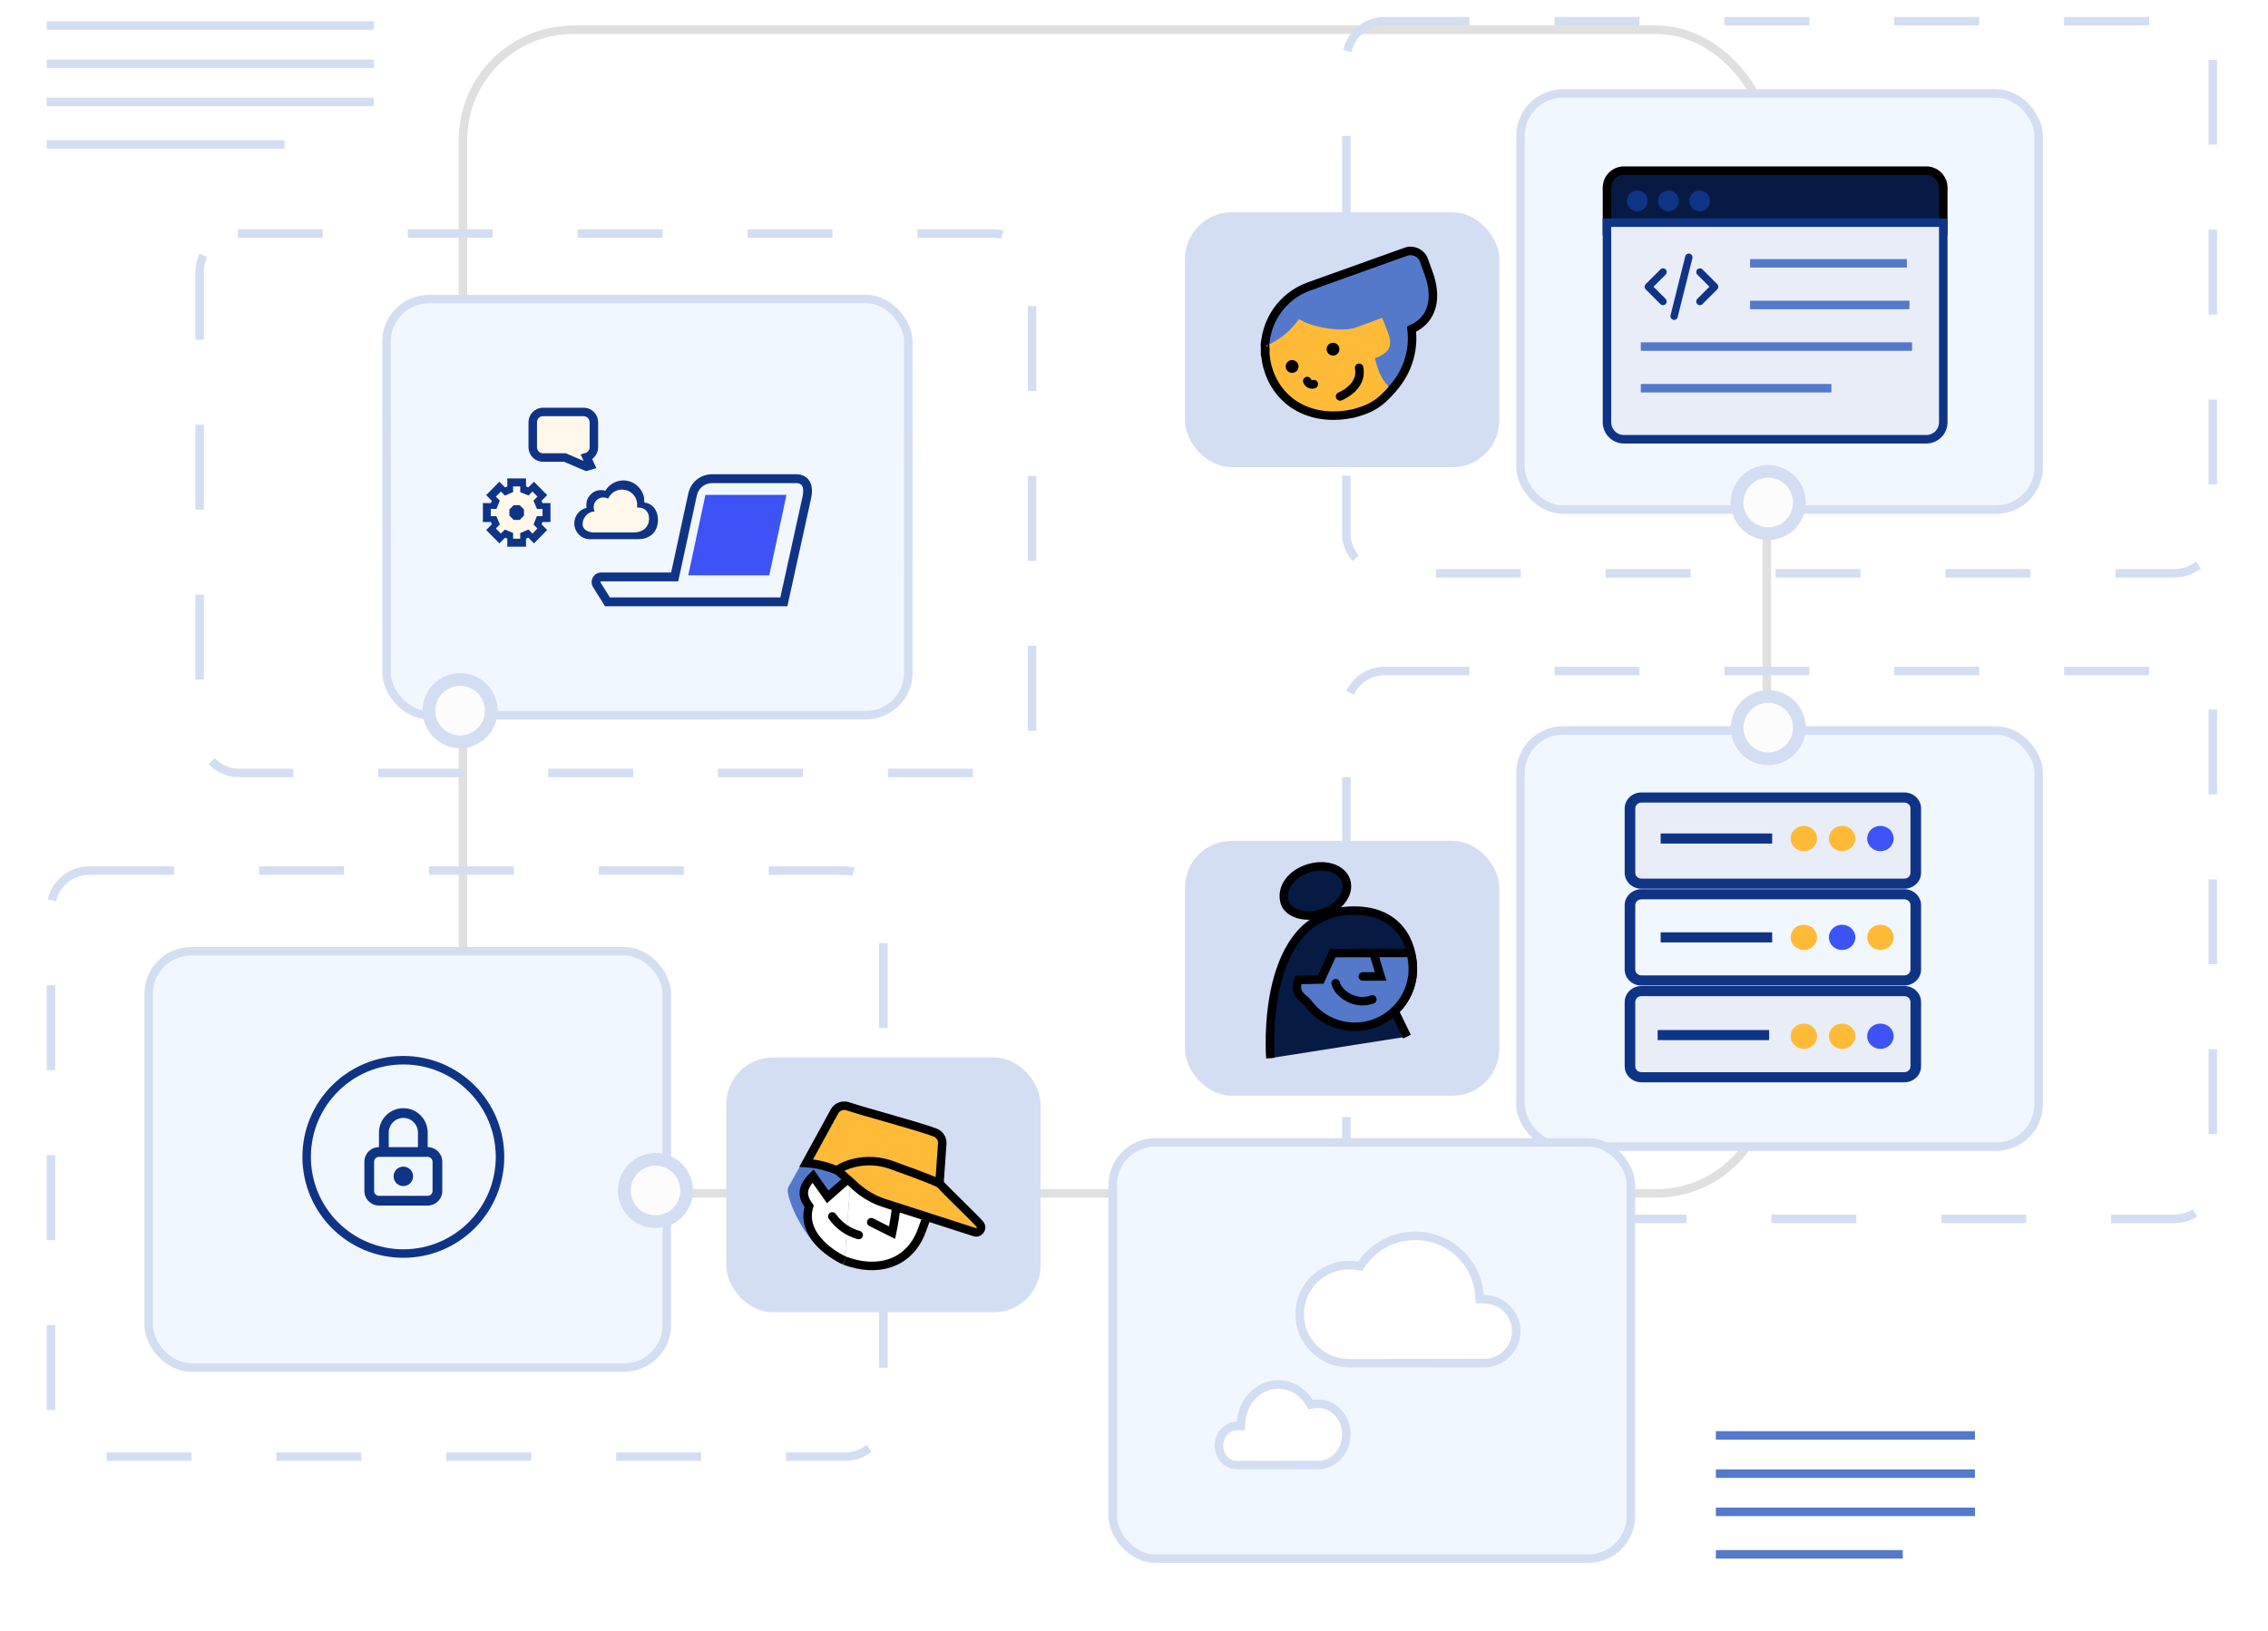 <?xml version="1.0" encoding="utf-8"?>
<svg xmlns="http://www.w3.org/2000/svg" width="534" height="384" viewBox="0 0 534 384" fill="none">
<rect x="109" y="7" width="307" height="274" rx="26" stroke="#E0E0E0" stroke-width="2"/>
<rect x="317" y="5" width="204" height="130" rx="9" stroke="#D4DEF2" stroke-width="2" stroke-dasharray="20 20"/>
<rect x="317" y="158" width="204" height="129" rx="9" stroke="#D4DEF2" stroke-width="2" stroke-dasharray="20 20"/>
<rect x="12" y="205" width="196" height="138" rx="9" stroke="#D4DEF2" stroke-width="2" stroke-dasharray="20 20"/>
<rect x="47" y="55" width="196" height="127" rx="9" stroke="#D4DEF2" stroke-width="2" stroke-dasharray="20 20"/>
<g filter="url(#filter0_d_1_15135)">
<rect x="91" y="69.421" width="122.85" height="98.005" rx="10" transform="rotate(-0.015 91 69.421)" fill="#F1F7FF"/>
<rect x="91" y="69.421" width="122.85" height="98.005" rx="10" transform="rotate(-0.015 91 69.421)" stroke="#D4DEF2" stroke-width="2"/>
</g>
<path d="M151.73 118.345L151.631 117.131C151.166 114.828 149.131 113.126 146.776 113.126C145.024 113.126 143.423 114.048 142.528 115.555C142.201 115.454 141.86 115.402 141.513 115.402C139.602 115.402 138.046 116.974 138.046 118.905C138.046 119.131 138.066 119.357 138.111 119.58C136.435 119.955 135.216 121.458 135.216 123.233C135.216 125.295 136.879 126.976 138.92 126.976C139.01 126.976 139.106 126.972 139.213 126.962H150.343C152.45 126.962 154.912 125.765 154.912 122.387C154.912 120.133 153.621 118.522 151.734 118.341L151.73 118.345Z" fill="#0F3486"/>
<path d="M187.548 113.766C189.228 113.766 189.304 115.339 188.943 116.998L183.734 140.672H143.602C143.602 140.672 141.95 138.045 141.402 137.172C141.327 137.05 141.413 136.894 141.554 136.894H159.683L164.079 116.64C164.448 114.959 165.921 113.763 167.625 113.763H187.548M187.548 111.675H167.625C164.933 111.675 162.644 113.53 162.062 116.188L158.02 134.806H141.55C140.731 134.806 139.977 135.259 139.581 135.982C139.185 136.706 139.216 137.593 139.653 138.289L141.853 141.788L142.463 142.756H185.386L185.744 141.121L190.953 117.447C191.387 115.467 191.194 113.996 190.365 112.949C189.71 112.128 188.709 111.672 187.545 111.672L187.548 111.675Z" fill="#0F3486"/>
<path d="M185.175 116.521H166.093L162.044 135.474H181.127L185.175 116.521Z" fill="#3D53F5"/>
<path d="M149.448 125.371H140.115C140.039 125.378 139.971 125.382 139.909 125.382C138.532 125.382 137.172 124.766 137.172 123.41C137.172 121.943 138.366 120.612 139.633 120.476L139.998 120.438L139.885 120.094C139.812 119.868 139.774 119.634 139.774 119.398C139.774 118.149 140.807 117.133 142.074 117.133C142.374 117.133 142.666 117.189 142.945 117.304L143.196 117.405L143.32 117.168C143.933 116.006 145.138 115.282 146.467 115.282C148.226 115.282 149.734 116.573 149.975 118.288L150.01 118.535V119.516H150.309C151.721 119.516 152.823 120.453 152.823 122.081C152.823 125.07 149.985 125.375 149.445 125.375L149.448 125.371Z" fill="#FFF8EB"/>
<path d="M123.856 128.729H119.449V126.83L118.909 126.611L117.587 127.947L114.471 124.798L115.8 123.456L115.569 122.916H113.696V118.463H115.576L115.793 117.917L114.471 116.581L117.587 113.433L118.915 114.776L119.449 114.543V112.65H123.856V114.55L124.396 114.769L125.718 113.433L128.834 116.581L127.505 117.924L127.736 118.463H129.608V122.916H127.729L127.512 123.462L128.834 124.798L125.718 127.947L124.389 126.604L123.856 126.837V128.729Z" fill="#0F3486"/>
<path d="M120.814 126.844H122.487V125.522L124.422 124.683L125.365 125.64L126.55 124.447L125.624 123.511L126.405 121.535H127.741V119.844H126.433L125.603 117.889L126.55 116.933L125.365 115.739L124.443 116.675L122.487 115.885V114.536H120.814V115.858L118.879 116.696L117.933 115.739L116.752 116.933L117.678 117.868L116.896 119.844H115.557V121.535H116.865L117.698 123.49L116.752 124.447L117.933 125.64L118.859 124.704L120.814 125.494V126.844Z" fill="#FFF8EB"/>
<path d="M122.364 122.425H120.939L119.934 121.409V119.969L120.939 118.953H122.364L123.369 119.969V121.409L122.364 122.425Z" fill="#0F3486"/>
<path d="M137.429 97H127.834C126.509 97 125.435 98.085 125.435 99.425V105.311C125.435 106.65 126.509 107.736 127.834 107.736H133.022L138.045 109.882L139.016 109.6L138.107 107.638C139.102 107.343 139.829 106.414 139.829 105.311V99.425C139.829 98.085 138.754 97 137.429 97Z" fill="#FFF8EB" stroke="#0F3486" stroke-width="2"/>
<g filter="url(#filter1_d_1_15135)">
<rect x="358" y="171" width="122" height="98" rx="10" fill="#F1F7FF"/>
<rect x="358" y="171" width="122" height="98" rx="10" stroke="#D4DEF2" stroke-width="2"/>
</g>
<path d="M448.381 187.789H386.475C384.986 187.789 383.778 188.941 383.778 190.363V205.51C383.778 206.932 384.986 208.084 386.475 208.084H448.381C449.87 208.084 451.078 206.932 451.078 205.51V190.363C451.078 188.941 449.87 187.789 448.381 187.789Z" fill="#E8EDF8"/>
<path d="M448.375 209.274H386.473C384.296 209.274 382.53 207.584 382.53 205.51V190.363C382.53 188.285 384.3 186.599 386.473 186.599H448.375C450.553 186.599 452.318 188.289 452.318 190.363V205.51C452.318 207.588 450.548 209.274 448.375 209.274ZM386.473 188.979C385.671 188.979 385.023 189.602 385.023 190.363V205.51C385.023 206.276 385.676 206.894 386.473 206.894H448.375C449.177 206.894 449.825 206.272 449.825 205.51V190.363C449.825 189.598 449.173 188.979 448.375 188.979H386.473Z" fill="#0F3486"/>
<path d="M448.375 232.06H386.473C384.296 232.06 382.53 230.371 382.53 228.296V213.149C382.53 211.075 384.3 209.385 386.473 209.385H448.375C450.553 209.385 452.318 211.075 452.318 213.149V228.296C452.318 230.371 450.548 232.06 448.375 232.06ZM386.473 211.765C385.671 211.765 385.023 212.388 385.023 213.149V228.296C385.023 229.062 385.676 229.68 386.473 229.68H448.375C449.177 229.68 449.825 229.058 449.825 228.296V213.149C449.825 212.384 449.173 211.765 448.375 211.765H386.473Z" fill="#0F3486"/>
<path d="M448.381 233.365H386.475C384.986 233.365 383.778 234.517 383.778 235.939V251.086C383.778 252.507 384.986 253.66 386.475 253.66H448.381C449.87 253.66 451.078 252.507 451.078 251.086V235.939C451.078 234.517 449.87 233.365 448.381 233.365Z" fill="#E8EDF8"/>
<path d="M448.375 254.85H386.473C384.296 254.85 382.53 253.16 382.53 251.086V235.939C382.53 233.865 384.3 232.175 386.473 232.175H448.375C450.553 232.175 452.318 233.865 452.318 235.939V251.086C452.318 253.164 450.548 254.85 448.375 254.85ZM386.473 234.555C385.671 234.555 385.023 235.177 385.023 235.939V251.086C385.023 251.851 385.676 252.47 386.473 252.47H448.375C449.177 252.47 449.825 251.847 449.825 251.086V235.939C449.825 235.173 449.173 234.555 448.375 234.555H386.473Z" fill="#0F3486"/>
<path d="M417.255 196.258H391.003V198.638H417.255V196.258Z" fill="#0F3486"/>
<path d="M417.255 219.532H391.003V221.912H417.255V219.532Z" fill="#0F3486"/>
<path d="M416.548 242.54H390.292V244.92H416.548V242.54Z" fill="#0F3486"/>
<path d="M433.725 246.979C435.448 246.979 436.845 245.646 436.845 244.001C436.845 242.356 435.448 241.022 433.725 241.022C432.002 241.022 430.604 242.356 430.604 244.001C430.604 245.646 432.002 246.979 433.725 246.979Z" fill="#FFBB38"/>
<path d="M433.725 223.7C435.448 223.7 436.845 222.367 436.845 220.722C436.845 219.077 435.448 217.743 433.725 217.743C432.002 217.743 430.604 219.077 430.604 220.722C430.604 222.367 432.002 223.7 433.725 223.7Z" fill="#3D53F5"/>
<path d="M433.725 200.427C435.448 200.427 436.845 199.093 436.845 197.448C436.845 195.803 435.448 194.47 433.725 194.47C432.002 194.47 430.604 195.803 430.604 197.448C430.604 199.093 432.002 200.427 433.725 200.427Z" fill="#FFBB38"/>
<path d="M424.705 246.979C426.428 246.979 427.825 245.646 427.825 244.001C427.825 242.356 426.428 241.022 424.705 241.022C422.982 241.022 421.584 242.356 421.584 244.001C421.584 245.646 422.982 246.979 424.705 246.979Z" fill="#FFBB38"/>
<path d="M424.705 223.7C426.428 223.7 427.825 222.367 427.825 220.722C427.825 219.077 426.428 217.743 424.705 217.743C422.982 217.743 421.584 219.077 421.584 220.722C421.584 222.367 422.982 223.7 424.705 223.7Z" fill="#FFBB38"/>
<path d="M424.705 200.427C426.428 200.427 427.825 199.093 427.825 197.448C427.825 195.803 426.428 194.47 424.705 194.47C422.982 194.47 421.584 195.803 421.584 197.448C421.584 199.093 422.982 200.427 424.705 200.427Z" fill="#FFBB38"/>
<path d="M442.742 246.979C444.465 246.979 445.862 245.646 445.862 244.001C445.862 242.356 444.465 241.022 442.742 241.022C441.019 241.022 439.622 242.356 439.622 244.001C439.622 245.646 441.019 246.979 442.742 246.979Z" fill="#3D53F5"/>
<path d="M442.742 223.7C444.465 223.7 445.862 222.367 445.862 220.722C445.862 219.077 444.465 217.743 442.742 217.743C441.019 217.743 439.622 219.077 439.622 220.722C439.622 222.367 441.019 223.7 442.742 223.7Z" fill="#FFBB38"/>
<path d="M442.742 200.427C444.465 200.427 445.862 199.093 445.862 197.448C445.862 195.803 444.465 194.47 442.742 194.47C441.019 194.47 439.622 195.803 439.622 197.448C439.622 199.093 441.019 200.427 442.742 200.427Z" fill="#3D53F5"/>
<g filter="url(#filter2_d_1_15135)">
<rect x="262" y="268" width="122" height="98" rx="10" fill="#F1F7FF"/>
<rect x="262" y="268" width="122" height="98" rx="10" stroke="#D4DEF2" stroke-width="2"/>
</g>
<g filter="url(#filter3_d_1_15135)">
<rect x="172" y="249" width="72" height="58" rx="10" fill="#D4DEF2"/>
<rect x="172" y="249" width="72" height="58" rx="10" stroke="#D4DEF2" stroke-width="2"/>
</g>
<g filter="url(#filter4_d_1_15135)">
<rect x="280" y="198" width="72" height="58" rx="10" fill="#D4DEF2"/>
<rect x="280" y="198" width="72" height="58" rx="10" stroke="#D4DEF2" stroke-width="2"/>
</g>
<g filter="url(#filter5_d_1_15135)">
<rect x="280" y="50" width="72" height="58" rx="10" fill="#D4DEF2"/>
<rect x="280" y="50" width="72" height="58" rx="10" stroke="#D4DEF2" stroke-width="2"/>
</g>
<path d="M332.352 77.507C337.543 75.202 338.372 69.897 336.42 64.477L335.268 61.282C334.646 59.554 332.737 58.658 331.004 59.278L308.731 67.256L308.737 67.267C308.57 67.322 308.403 67.374 308.236 67.434C301.694 69.777 297.675 75.997 297.839 82.566C298.032 82.508 298.225 82.445 298.415 82.376C300.56 81.607 324.088 91.049 327.356 92.059C331.111 88.275 333.017 82.916 332.352 77.507Z" fill="#5479CB" stroke="black" stroke-width="2" stroke-miterlimit="10"/>
<path d="M323.752 84.34C329.4 82.293 326.993 79.184 325.445 74.836C325.445 74.836 319.168 77.183 318.732 77.291C315.255 78.142 308.693 77.017 305.85 75.141C303.257 78.764 300.086 80.686 297.826 81.505C297.625 81.579 297.422 81.645 297.218 81.707C297.26 83.449 297.572 85.213 298.189 86.943C301.281 95.622 310.765 100.13 319.372 97.012C319.547 96.95 319.717 96.878 319.89 96.81L319.896 96.824L321.385 96.284C324.091 95.305 326.43 93.645 328.324 91.713C324.881 90.636 323.754 84.34 323.754 84.34H323.752Z" fill="#FFBB38"/>
<path d="M309.341 90.454C308.711 90.681 308.017 90.354 307.79 89.725" stroke="black" stroke-width="2" stroke-miterlimit="10" stroke-linecap="round"/>
<path d="M304.231 87.799C305.066 87.799 305.742 87.124 305.742 86.292C305.742 85.459 305.066 84.785 304.231 84.785C303.396 84.785 302.719 85.459 302.719 86.292C302.719 87.124 303.396 87.799 304.231 87.799Z" fill="black"/>
<path d="M313.859 83.725C314.694 83.725 315.371 83.051 315.371 82.218C315.371 81.386 314.694 80.711 313.859 80.711C313.024 80.711 312.348 81.386 312.348 82.218C312.348 83.051 313.024 83.725 313.859 83.725Z" fill="black"/>
<path d="M315.521 93.348C315.521 93.348 320.954 91.181 320.003 86.605" stroke="black" stroke-width="2" stroke-miterlimit="10" stroke-linecap="round"/>
<path d="M297.906 80.677C297.713 80.746 298.084 82.646 297.891 82.706C297.931 84.34 298.228 85.996 298.812 87.618C301.746 95.759 309.793 99.324 318.728 97.338C322.368 96.345 324.684 95.353 327.993 91.382" stroke="black" stroke-width="2" stroke-miterlimit="10"/>
<path d="M349.364 305.906H349.52C353.674 305.988 357 309.344 357 313.452C357 317.373 353.969 320.609 350.081 320.967H350.061L350.048 320.968C350.039 320.968 350.018 320.968 349.981 320.969C349.916 320.969 349.821 320.97 349.698 320.971C349.452 320.972 349.098 320.973 348.65 320.974C347.755 320.977 346.489 320.979 344.975 320.981C341.947 320.985 337.93 320.988 333.911 320.991C325.872 320.997 317.828 321 317.68 321C311.22 321 306 315.818 306 309.447C306 303.076 311.22 297.895 317.678 297.895C318.338 297.895 318.987 297.953 319.625 298.058L320.255 298.162L320.614 297.634C323.338 293.632 327.957 291 333.202 291C341.236 291 347.797 297.178 348.328 304.974L348.392 305.906H349.326H349.326H349.326H349.326H349.326H349.326H349.326H349.326H349.326H349.327H349.327H349.327H349.327H349.327H349.327H349.327H349.327H349.327H349.327H349.327H349.327H349.327H349.327H349.328H349.328H349.328H349.328H349.328H349.328H349.328H349.328H349.328H349.328H349.328H349.328H349.328H349.328H349.329H349.329H349.329H349.329H349.329H349.329H349.329H349.329H349.329H349.329H349.329H349.329H349.329H349.33H349.33H349.33H349.33H349.33H349.33H349.33H349.33H349.33H349.33H349.33H349.33H349.33H349.33H349.331H349.331H349.331H349.331H349.331H349.331H349.331H349.331H349.331H349.331H349.331H349.331H349.331H349.331H349.332H349.332H349.332H349.332H349.332H349.332H349.332H349.332H349.332H349.332H349.332H349.332H349.332H349.333H349.333H349.333H349.333H349.333H349.333H349.333H349.333H349.333H349.333H349.333H349.333H349.333H349.333H349.334H349.334H349.334H349.334H349.334H349.334H349.334H349.334H349.334H349.334H349.334H349.334H349.334H349.335H349.335H349.335H349.335H349.335H349.335H349.335H349.335H349.335H349.335H349.335H349.335H349.335H349.336H349.336H349.336H349.336H349.336H349.336H349.336H349.336H349.336H349.336H349.336H349.336H349.336H349.336H349.337H349.337H349.337H349.337H349.337H349.337H349.337H349.337H349.337H349.337H349.337H349.337H349.337H349.338H349.338H349.338H349.338H349.338H349.338H349.338H349.338H349.338H349.338H349.338H349.338H349.338H349.339H349.339H349.339H349.339H349.339H349.339H349.339H349.339H349.339H349.339H349.339H349.339H349.339H349.34H349.34H349.34H349.34H349.34H349.34H349.34H349.34H349.34H349.34H349.34H349.34H349.34H349.34H349.341H349.341H349.341H349.341H349.341H349.341H349.341H349.341H349.341H349.341H349.341H349.341H349.341H349.342H349.342H349.342H349.342H349.342H349.342H349.342H349.342H349.342H349.342H349.342H349.342H349.342H349.343H349.343H349.343H349.343H349.343H349.343H349.343H349.343H349.343H349.343H349.343H349.343H349.343H349.344H349.344H349.344H349.344H349.344H349.344H349.344H349.344H349.344H349.344H349.344H349.344H349.344H349.345H349.345H349.345H349.345H349.345H349.345H349.345H349.345H349.345H349.345H349.345H349.345H349.345H349.345H349.346H349.346H349.346H349.346H349.346H349.346H349.346H349.346H349.346H349.346H349.346H349.346H349.346H349.347H349.347H349.347H349.347H349.347H349.347H349.347H349.347H349.347H349.347H349.347H349.347H349.347H349.348H349.348H349.348H349.348H349.348H349.348H349.348H349.348H349.348H349.348H349.348H349.348H349.348H349.349H349.349H349.349H349.349H349.349H349.349H349.349H349.349H349.349H349.349H349.349H349.349H349.349H349.35H349.35H349.35H349.35H349.35H349.35H349.35H349.35H349.35H349.35H349.35H349.35H349.35H349.351H349.351H349.351H349.351H349.351H349.351H349.351H349.351H349.351H349.351H349.351H349.351H349.351H349.351H349.352H349.352H349.352H349.352H349.352H349.352H349.352H349.352H349.352H349.352H349.352H349.352H349.352H349.353H349.353H349.353H349.353H349.353H349.353H349.353H349.353H349.353H349.353H349.353H349.353H349.353H349.354H349.354H349.354H349.354H349.354H349.354H349.354H349.354H349.354H349.354H349.354H349.354H349.354H349.354H349.355H349.355H349.355H349.355H349.355H349.355H349.355H349.355H349.355H349.355H349.355H349.355H349.355H349.356H349.356H349.356H349.356H349.356H349.356H349.356H349.356H349.356H349.356H349.356H349.356H349.356H349.357H349.357H349.357H349.357H349.357H349.357H349.357H349.357H349.357H349.357H349.357H349.357H349.357H349.357H349.358H349.358H349.358H349.358H349.358H349.358H349.358H349.358H349.358H349.358H349.358H349.358H349.358H349.359H349.359H349.359H349.359H349.359H349.359H349.359H349.359H349.359H349.359H349.359H349.359H349.359H349.359H349.36H349.36H349.36H349.36H349.36H349.36H349.36H349.36H349.36H349.36H349.36H349.36H349.36H349.36H349.361H349.361H349.361H349.361H349.361H349.361H349.361H349.361H349.361H349.361H349.361H349.361H349.361H349.362H349.362H349.362H349.362H349.362H349.362H349.362H349.362H349.362H349.362H349.362H349.362H349.362H349.362H349.363H349.363H349.363H349.363H349.363H349.363H349.363H349.363H349.363H349.363H349.363H349.363H349.363H349.363H349.364H349.364H349.364H349.364H349.364H349.364H349.364H349.364Z" fill="white" fill-opacity="0.9" stroke="#D4DEF2" stroke-width="2"/>
<path d="M291.214 335.782H291.126C288.904 335.833 287 337.808 287 340.391C287 342.844 288.727 344.758 290.804 344.978H290.814L290.826 344.979C290.831 344.979 290.838 344.979 290.846 344.98C290.885 344.98 290.941 344.98 291.015 344.981C291.163 344.982 291.376 344.982 291.646 344.983C292.186 344.985 292.951 344.986 293.865 344.987C295.693 344.99 298.118 344.992 300.545 344.994C305.398 344.998 310.255 345 310.344 345C313.952 345 317 341.83 317 337.762C317 333.695 313.952 330.525 310.345 330.525C309.975 330.525 309.61 330.56 309.248 330.625L308.583 330.744L308.224 330.172C306.634 327.632 303.966 326 300.973 326C296.4 326 292.549 329.841 292.235 334.845L292.176 335.782H291.237H291.237H291.237H291.237H291.237H291.237H291.237H291.237H291.237H291.237H291.237H291.237H291.237H291.237H291.237H291.237H291.237H291.236H291.236H291.236H291.236H291.236H291.236H291.236H291.236H291.236H291.236H291.236H291.236H291.236H291.236H291.236H291.236H291.236H291.236H291.236H291.236H291.236H291.236H291.236H291.235H291.235H291.235H291.235H291.235H291.235H291.235H291.235H291.235H291.235H291.235H291.235H291.235H291.235H291.235H291.235H291.235H291.235H291.235H291.235H291.235H291.235H291.234H291.234H291.234H291.234H291.234H291.234H291.234H291.234H291.234H291.234H291.234H291.234H291.234H291.234H291.234H291.234H291.234H291.234H291.234H291.234H291.234H291.234H291.234H291.233H291.233H291.233H291.233H291.233H291.233H291.233H291.233H291.233H291.233H291.233H291.233H291.233H291.233H291.233H291.233H291.233H291.233H291.233H291.233H291.233H291.233H291.232H291.232H291.232H291.232H291.232H291.232H291.232H291.232H291.232H291.232H291.232H291.232H291.232H291.232H291.232H291.232H291.232H291.232H291.232H291.232H291.232H291.232H291.231H291.231H291.231H291.231H291.231H291.231H291.231H291.231H291.231H291.231H291.231H291.231H291.231H291.231H291.231H291.231H291.231H291.231H291.231H291.231H291.231H291.231H291.23H291.23H291.23H291.23H291.23H291.23H291.23H291.23H291.23H291.23H291.23H291.23H291.23H291.23H291.23H291.23H291.23H291.23H291.23H291.23H291.23H291.23H291.229H291.229H291.229H291.229H291.229H291.229H291.229H291.229H291.229H291.229H291.229H291.229H291.229H291.229H291.229H291.229H291.229H291.229H291.229H291.229H291.229H291.229H291.228H291.228H291.228H291.228H291.228H291.228H291.228H291.228H291.228H291.228H291.228H291.228H291.228H291.228H291.228H291.228H291.228H291.228H291.228H291.228H291.228H291.228H291.227H291.227H291.227H291.227H291.227H291.227H291.227H291.227H291.227H291.227H291.227H291.227H291.227H291.227H291.227H291.227H291.227H291.227H291.227H291.227H291.227H291.227H291.226H291.226H291.226H291.226H291.226H291.226H291.226H291.226H291.226H291.226H291.226H291.226H291.226H291.226H291.226H291.226H291.226H291.226H291.226H291.226H291.226H291.226H291.225H291.225H291.225H291.225H291.225H291.225H291.225H291.225H291.225H291.225H291.225H291.225H291.225H291.225H291.225H291.225H291.225H291.225H291.225H291.225H291.225H291.224H291.224H291.224H291.224H291.224H291.224H291.224H291.224H291.224H291.224H291.224H291.224H291.224H291.224H291.224H291.224H291.224H291.224H291.224H291.224H291.224H291.224H291.223H291.223H291.223H291.223H291.223H291.223H291.223H291.223H291.223H291.223H291.223H291.223H291.223H291.223H291.223H291.223H291.223H291.223H291.223H291.223H291.223H291.223H291.222H291.222H291.222H291.222H291.222H291.222H291.222H291.222H291.222H291.222H291.222H291.222H291.222H291.222H291.222H291.222H291.222H291.222H291.222H291.222H291.222H291.222H291.221H291.221H291.221H291.221H291.221H291.221H291.221H291.221H291.221H291.221H291.221H291.221H291.221H291.221H291.221H291.221H291.221H291.221H291.221H291.221H291.221H291.221H291.22H291.22H291.22H291.22H291.22H291.22H291.22H291.22H291.22H291.22H291.22H291.22H291.22H291.22H291.22H291.22H291.22H291.22H291.22H291.22H291.22H291.22H291.219H291.219H291.219H291.219H291.219H291.219H291.219H291.219H291.219H291.219H291.219H291.219H291.219H291.219H291.219H291.219H291.219H291.219H291.219H291.219H291.219H291.219H291.218H291.218H291.218H291.218H291.218H291.218H291.218H291.218H291.218H291.218H291.218H291.218H291.218H291.218H291.218H291.218H291.218H291.218H291.218H291.218H291.218H291.218H291.218H291.217H291.217H291.217H291.217H291.217H291.217H291.217H291.217H291.217H291.217H291.217H291.217H291.217H291.217H291.217H291.217H291.217H291.217H291.217H291.217H291.217H291.217H291.216H291.216H291.216H291.216H291.216H291.216H291.216H291.216H291.216H291.216H291.216H291.216H291.216H291.216H291.216H291.216H291.216H291.216H291.216H291.216H291.216H291.216H291.216H291.215H291.215H291.215H291.215H291.215H291.215H291.215H291.215H291.215H291.215H291.215H291.215H291.215H291.215H291.215H291.215H291.215H291.215H291.215H291.215H291.215H291.215H291.215H291.214H291.214H291.214H291.214H291.214H291.214H291.214H291.214Z" fill="white" fill-opacity="0.9" stroke="#D4DEF2" stroke-width="2"/>
<g filter="url(#filter6_d_1_15135)">
<rect x="35" y="223" width="122" height="98" rx="10" fill="#F1F7FF"/>
<rect x="35" y="223" width="122" height="98" rx="10" stroke="#D4DEF2" stroke-width="2"/>
</g>
<path fill-rule="evenodd" clip-rule="evenodd" d="M100.693 266.428C100.563 263.378 98.048 260.945 94.966 260.945C91.8 260.945 89.234 263.511 89.234 266.677L89.234 270.116C87.334 270.116 85.794 271.656 85.794 273.556V280.434C85.794 282.334 87.334 283.874 89.234 283.874H100.698C102.598 283.874 104.137 282.334 104.137 280.434V273.556C104.137 271.656 102.598 270.116 100.698 270.116V266.677L100.693 266.428ZM98.405 270.116V266.677C98.405 264.778 96.865 263.238 94.966 263.238C93.134 263.238 91.637 264.67 91.532 266.475L91.527 266.677V270.116H98.405ZM90.38 272.409H99.552H100.698C101.331 272.409 101.845 272.923 101.845 273.556V280.434C101.845 281.068 101.331 281.581 100.698 281.581H89.234C88.601 281.581 88.087 281.068 88.087 280.434V273.556C88.087 272.923 88.601 272.409 89.234 272.409H90.38ZM94.966 274.702C93.7 274.702 92.673 275.729 92.673 276.995C92.673 278.261 93.7 279.288 94.966 279.288C96.232 279.288 97.259 278.261 97.259 276.995C97.259 275.729 96.232 274.702 94.966 274.702Z" fill="#0F3486"/>
<circle cx="94.966" cy="272.409" r="22.763" stroke="#0F3486" stroke-width="2"/>
<g filter="url(#filter7_d_1_15135)">
<rect x="358" y="21" width="122" height="98" rx="10" fill="#F1F7FF"/>
<rect x="358" y="21" width="122" height="98" rx="10" stroke="#D4DEF2" stroke-width="2"/>
</g>
<path d="M456.541 54.433H457.541V53.433V44.182C457.541 41.973 455.75 40.182 453.541 40.182H382.362C380.153 40.182 378.362 41.973 378.362 44.182V53.433V54.433H379.362H456.541Z" fill="#071A43" stroke="black" stroke-width="2"/>
<path d="M379.362 52.433H378.362V53.433V99.435C378.362 101.644 380.153 103.435 382.362 103.435H453.541C455.75 103.435 457.541 101.644 457.541 99.435V53.433V52.433H456.541H379.362Z" fill="#E8EDF8" stroke="#0F3486" stroke-width="2"/>
<circle cx="385.488" cy="47.307" r="2.45" fill="#0F3486"/>
<circle cx="392.838" cy="47.307" r="2.45" fill="#0F3486"/>
<circle cx="400.188" cy="47.307" r="2.45" fill="#0F3486"/>
<path d="M387.326 91.41H430.203" stroke="#5479CB" stroke-width="2" stroke-linecap="square"/>
<path d="M387.326 81.609H449.191" stroke="#5479CB" stroke-width="2" stroke-linecap="square"/>
<path d="M447.966 62.008H413.051" stroke="#5479CB" stroke-width="2" stroke-linecap="square"/>
<path d="M413.051 71.809H448.578" stroke="#5479CB" stroke-width="2" stroke-linecap="square"/>
<path fill-rule="evenodd" clip-rule="evenodd" d="M397.847 59.737C397.382 59.621 396.911 59.904 396.794 60.368L393.323 74.252L393.304 74.352C393.248 74.783 393.523 75.197 393.955 75.305C394.42 75.421 394.891 75.138 395.007 74.673L398.478 60.789L398.497 60.69C398.553 60.259 398.278 59.845 397.847 59.737ZM390.948 63.436C391.287 63.097 391.837 63.097 392.175 63.436C392.488 63.749 392.512 64.241 392.248 64.582L392.175 64.663L389.319 67.521L392.175 70.378C392.488 70.691 392.512 71.183 392.248 71.524L392.175 71.606C391.863 71.918 391.37 71.942 391.03 71.678L390.948 71.606L387.477 68.135C387.164 67.822 387.14 67.329 387.405 66.989L387.477 66.907L390.948 63.436ZM399.626 63.436C399.939 63.123 400.431 63.099 400.771 63.364L400.853 63.436L404.324 66.907C404.637 67.22 404.661 67.712 404.396 68.053L404.324 68.135L400.853 71.606C400.514 71.944 399.965 71.944 399.626 71.606C399.313 71.293 399.289 70.8 399.554 70.46L399.626 70.378L402.483 67.521L399.626 64.663C399.313 64.351 399.289 63.858 399.554 63.518L399.626 63.436Z" fill="#0F3486"/>
<path d="M201.951 268.522L188.929 273.6L185.579 279.596C184.469 281.869 191.785 297.526 198.858 296.461C206.598 295.295 202.451 276.309 201.951 268.522Z" fill="#5479CB"/>
<path d="M200.324 277.039L219.117 284.091C219.117 284.091 217.493 288.569 216.982 289.913C214.044 297.627 206.595 299.765 198.858 296.836" fill="white"/>
<path d="M200.324 277.039L219.117 284.091C219.117 284.091 217.493 288.569 216.982 289.913C214.044 297.627 206.595 299.765 198.858 296.836" stroke="black" stroke-width="2" stroke-miterlimit="10"/>
<path d="M198.859 296.836C195.398 295.267 188.528 290.499 190.503 284.038C188.777 281.624 188.641 279.706 191.429 276.935L194.884 281.835L200.327 277.039" fill="white"/>
<path d="M198.859 296.836C195.398 295.267 188.528 290.499 190.503 284.038C188.777 281.624 188.641 279.706 191.429 276.935L194.884 281.835L200.327 277.039" stroke="black" stroke-width="2" stroke-miterlimit="10"/>
<path d="M202.166 290.814C199.74 290.141 197.525 288.654 195.974 286.432" stroke="black" stroke-width="2" stroke-miterlimit="10" stroke-linecap="round"/>
<path d="M211.208 282.63C210.869 285.947 210.369 288.676 210.042 290.251L205.141 287.795" stroke="black" stroke-width="2" stroke-miterlimit="10" stroke-linecap="round"/>
<path d="M220.773 284.536L197.268 275.631C194.412 274.605 192.802 274.076 189.819 273.87L196.477 261.706C197.093 260.605 198.407 260.095 199.607 260.495C204.138 262.002 215.333 264.911 220.135 266.666C221.293 267.088 222.002 268.254 221.841 269.471L220.776 284.539L220.773 284.536Z" fill="#FFBB38" stroke="black" stroke-width="2" stroke-miterlimit="10"/>
<path d="M229.369 290.099L208.098 283.249C205.692 282.46 203.477 281.185 201.593 279.498L197.268 275.628C197.35 275.295 198.031 274.91 198.969 274.526C202.613 273.037 206.706 273.059 210.369 274.496C210.369 274.496 218.928 277.523 221.219 278.686C223.454 281.103 229.767 287.102 230.733 288.296C231.496 289.24 230.49 290.572 229.369 290.102V290.099Z" fill="#FFBB38" stroke="black" stroke-width="2" stroke-miterlimit="10"/>
<path d="M316.93 207.368C317.9 210.27 315.435 213.7 311.425 215.034C307.415 216.367 303.077 215.178 302.409 212.194C301.7 209.024 303.905 205.862 307.914 204.528C311.924 203.197 315.96 204.469 316.93 207.368Z" fill="#071A43" stroke="black" stroke-width="2" stroke-miterlimit="10"/>
<path d="M331.272 244.095L328.356 238.103C331.003 235.62 332.658 232.096 332.658 228.183C332.658 222.081 329.422 214.42 318.795 214.42C296.293 214.42 299.113 249.156 299.113 249.156" fill="#071A43"/>
<path d="M331.272 244.095L328.356 238.103C331.003 235.62 332.658 232.096 332.658 228.183C332.658 222.081 329.422 214.42 318.795 214.42C296.293 214.42 299.113 249.156 299.113 249.156" stroke="black" stroke-width="2" stroke-miterlimit="10"/>
<path d="M332.648 228.727C332.363 235.65 326.773 241.34 319.835 241.753C314.904 242.047 310.493 239.731 307.865 236.06C307.275 235.238 304.282 234.015 305.759 230.752L310.99 230.639L313.817 224.43L332.125 224.379C332.521 225.751 332.707 227.213 332.645 228.725L332.648 228.727Z" fill="#5479CB" stroke="black" stroke-width="2" stroke-miterlimit="10"/>
<path d="M323.118 235.328C319.167 236.839 315.129 234.062 314.475 231.513" stroke="black" stroke-width="2" stroke-miterlimit="10" stroke-linecap="round"/>
<path d="M323.472 224.701L325.071 229.924H320.872" stroke="black" stroke-width="2" stroke-miterlimit="10" stroke-linecap="round"/>
<circle cx="154.333" cy="280.333" r="7.333" fill="#FCFCFC" stroke="#D4DEF2" stroke-width="3"/>
<circle cx="416.333" cy="118.333" r="7.333" fill="#FCFCFC" stroke="#D4DEF2" stroke-width="3"/>
<circle cx="416.333" cy="171.333" r="7.333" fill="#FCFCFC" stroke="#D4DEF2" stroke-width="3"/>
<circle cx="108.333" cy="167.333" r="7.333" fill="#FCFCFC" stroke="#D4DEF2" stroke-width="3"/>
<path d="M11 34H67" stroke="#D4DEF2" stroke-width="2"/>
<path d="M404 366H448" stroke="#5479CB" stroke-width="2"/>
<line x1="11" y1="24" x2="88" y2="24" stroke="#D4DEF2" stroke-width="2"/>
<line x1="404" y1="356" x2="465" y2="356" stroke="#5479CB" stroke-width="2"/>
<line x1="11" y1="15" x2="88" y2="15" stroke="#D4DEF2" stroke-width="2"/>
<line x1="404" y1="347" x2="465" y2="347" stroke="#5479CB" stroke-width="2"/>
<line x1="11" y1="6" x2="88" y2="6" stroke="#D4DEF2" stroke-width="2"/>
<line x1="404" y1="338" x2="465" y2="338" stroke="#5479CB" stroke-width="2"/>
<defs>
<filter id="filter0_d_1_15135" x="74.002" y="53.392" width="156.871" height="132.032" filterUnits="userSpaceOnUse" color-interpolation-filters="sRGB">
<feFlood flood-opacity="0" result="BackgroundImageFix"/>
<feColorMatrix in="SourceAlpha" type="matrix" values="0 0 0 0 0 0 0 0 0 0 0 0 0 0 0 0 0 0 127 0" result="hardAlpha"/>
<feOffset dy="1"/>
<feGaussianBlur stdDeviation="8"/>
<feComposite in2="hardAlpha" operator="out"/>
<feColorMatrix type="matrix" values="0 0 0 0 0 0 0 0 0 0 0 0 0 0 0 0 0 0 0.1 0"/>
<feBlend mode="normal" in2="BackgroundImageFix" result="effect1_dropShadow_1_15135"/>
<feBlend mode="normal" in="SourceGraphic" in2="effect1_dropShadow_1_15135" result="shape"/>
</filter>
<filter id="filter1_d_1_15135" x="341" y="155" width="156" height="132" filterUnits="userSpaceOnUse" color-interpolation-filters="sRGB">
<feFlood flood-opacity="0" result="BackgroundImageFix"/>
<feColorMatrix in="SourceAlpha" type="matrix" values="0 0 0 0 0 0 0 0 0 0 0 0 0 0 0 0 0 0 127 0" result="hardAlpha"/>
<feOffset dy="1"/>
<feGaussianBlur stdDeviation="8"/>
<feComposite in2="hardAlpha" operator="out"/>
<feColorMatrix type="matrix" values="0 0 0 0 0 0 0 0 0 0 0 0 0 0 0 0 0 0 0.1 0"/>
<feBlend mode="normal" in2="BackgroundImageFix" result="effect1_dropShadow_1_15135"/>
<feBlend mode="normal" in="SourceGraphic" in2="effect1_dropShadow_1_15135" result="shape"/>
</filter>
<filter id="filter2_d_1_15135" x="245" y="252" width="156" height="132" filterUnits="userSpaceOnUse" color-interpolation-filters="sRGB">
<feFlood flood-opacity="0" result="BackgroundImageFix"/>
<feColorMatrix in="SourceAlpha" type="matrix" values="0 0 0 0 0 0 0 0 0 0 0 0 0 0 0 0 0 0 127 0" result="hardAlpha"/>
<feOffset dy="1"/>
<feGaussianBlur stdDeviation="8"/>
<feComposite in2="hardAlpha" operator="out"/>
<feColorMatrix type="matrix" values="0 0 0 0 0 0 0 0 0 0 0 0 0 0 0 0 0 0 0.1 0"/>
<feBlend mode="normal" in2="BackgroundImageFix" result="effect1_dropShadow_1_15135"/>
<feBlend mode="normal" in="SourceGraphic" in2="effect1_dropShadow_1_15135" result="shape"/>
</filter>
<filter id="filter3_d_1_15135" x="155" y="233" width="106" height="92" filterUnits="userSpaceOnUse" color-interpolation-filters="sRGB">
<feFlood flood-opacity="0" result="BackgroundImageFix"/>
<feColorMatrix in="SourceAlpha" type="matrix" values="0 0 0 0 0 0 0 0 0 0 0 0 0 0 0 0 0 0 127 0" result="hardAlpha"/>
<feOffset dy="1"/>
<feGaussianBlur stdDeviation="8"/>
<feComposite in2="hardAlpha" operator="out"/>
<feColorMatrix type="matrix" values="0 0 0 0 0 0 0 0 0 0 0 0 0 0 0 0 0 0 0.1 0"/>
<feBlend mode="normal" in2="BackgroundImageFix" result="effect1_dropShadow_1_15135"/>
<feBlend mode="normal" in="SourceGraphic" in2="effect1_dropShadow_1_15135" result="shape"/>
</filter>
<filter id="filter4_d_1_15135" x="263" y="182" width="106" height="92" filterUnits="userSpaceOnUse" color-interpolation-filters="sRGB">
<feFlood flood-opacity="0" result="BackgroundImageFix"/>
<feColorMatrix in="SourceAlpha" type="matrix" values="0 0 0 0 0 0 0 0 0 0 0 0 0 0 0 0 0 0 127 0" result="hardAlpha"/>
<feOffset dy="1"/>
<feGaussianBlur stdDeviation="8"/>
<feComposite in2="hardAlpha" operator="out"/>
<feColorMatrix type="matrix" values="0 0 0 0 0 0 0 0 0 0 0 0 0 0 0 0 0 0 0.1 0"/>
<feBlend mode="normal" in2="BackgroundImageFix" result="effect1_dropShadow_1_15135"/>
<feBlend mode="normal" in="SourceGraphic" in2="effect1_dropShadow_1_15135" result="shape"/>
</filter>
<filter id="filter5_d_1_15135" x="263" y="34" width="106" height="92" filterUnits="userSpaceOnUse" color-interpolation-filters="sRGB">
<feFlood flood-opacity="0" result="BackgroundImageFix"/>
<feColorMatrix in="SourceAlpha" type="matrix" values="0 0 0 0 0 0 0 0 0 0 0 0 0 0 0 0 0 0 127 0" result="hardAlpha"/>
<feOffset dy="1"/>
<feGaussianBlur stdDeviation="8"/>
<feComposite in2="hardAlpha" operator="out"/>
<feColorMatrix type="matrix" values="0 0 0 0 0 0 0 0 0 0 0 0 0 0 0 0 0 0 0.1 0"/>
<feBlend mode="normal" in2="BackgroundImageFix" result="effect1_dropShadow_1_15135"/>
<feBlend mode="normal" in="SourceGraphic" in2="effect1_dropShadow_1_15135" result="shape"/>
</filter>
<filter id="filter6_d_1_15135" x="18" y="207" width="156" height="132" filterUnits="userSpaceOnUse" color-interpolation-filters="sRGB">
<feFlood flood-opacity="0" result="BackgroundImageFix"/>
<feColorMatrix in="SourceAlpha" type="matrix" values="0 0 0 0 0 0 0 0 0 0 0 0 0 0 0 0 0 0 127 0" result="hardAlpha"/>
<feOffset dy="1"/>
<feGaussianBlur stdDeviation="8"/>
<feComposite in2="hardAlpha" operator="out"/>
<feColorMatrix type="matrix" values="0 0 0 0 0 0 0 0 0 0 0 0 0 0 0 0 0 0 0.1 0"/>
<feBlend mode="normal" in2="BackgroundImageFix" result="effect1_dropShadow_1_15135"/>
<feBlend mode="normal" in="SourceGraphic" in2="effect1_dropShadow_1_15135" result="shape"/>
</filter>
<filter id="filter7_d_1_15135" x="341" y="5" width="156" height="132" filterUnits="userSpaceOnUse" color-interpolation-filters="sRGB">
<feFlood flood-opacity="0" result="BackgroundImageFix"/>
<feColorMatrix in="SourceAlpha" type="matrix" values="0 0 0 0 0 0 0 0 0 0 0 0 0 0 0 0 0 0 127 0" result="hardAlpha"/>
<feOffset dy="1"/>
<feGaussianBlur stdDeviation="8"/>
<feComposite in2="hardAlpha" operator="out"/>
<feColorMatrix type="matrix" values="0 0 0 0 0 0 0 0 0 0 0 0 0 0 0 0 0 0 0.1 0"/>
<feBlend mode="normal" in2="BackgroundImageFix" result="effect1_dropShadow_1_15135"/>
<feBlend mode="normal" in="SourceGraphic" in2="effect1_dropShadow_1_15135" result="shape"/>
</filter>
</defs>
</svg>